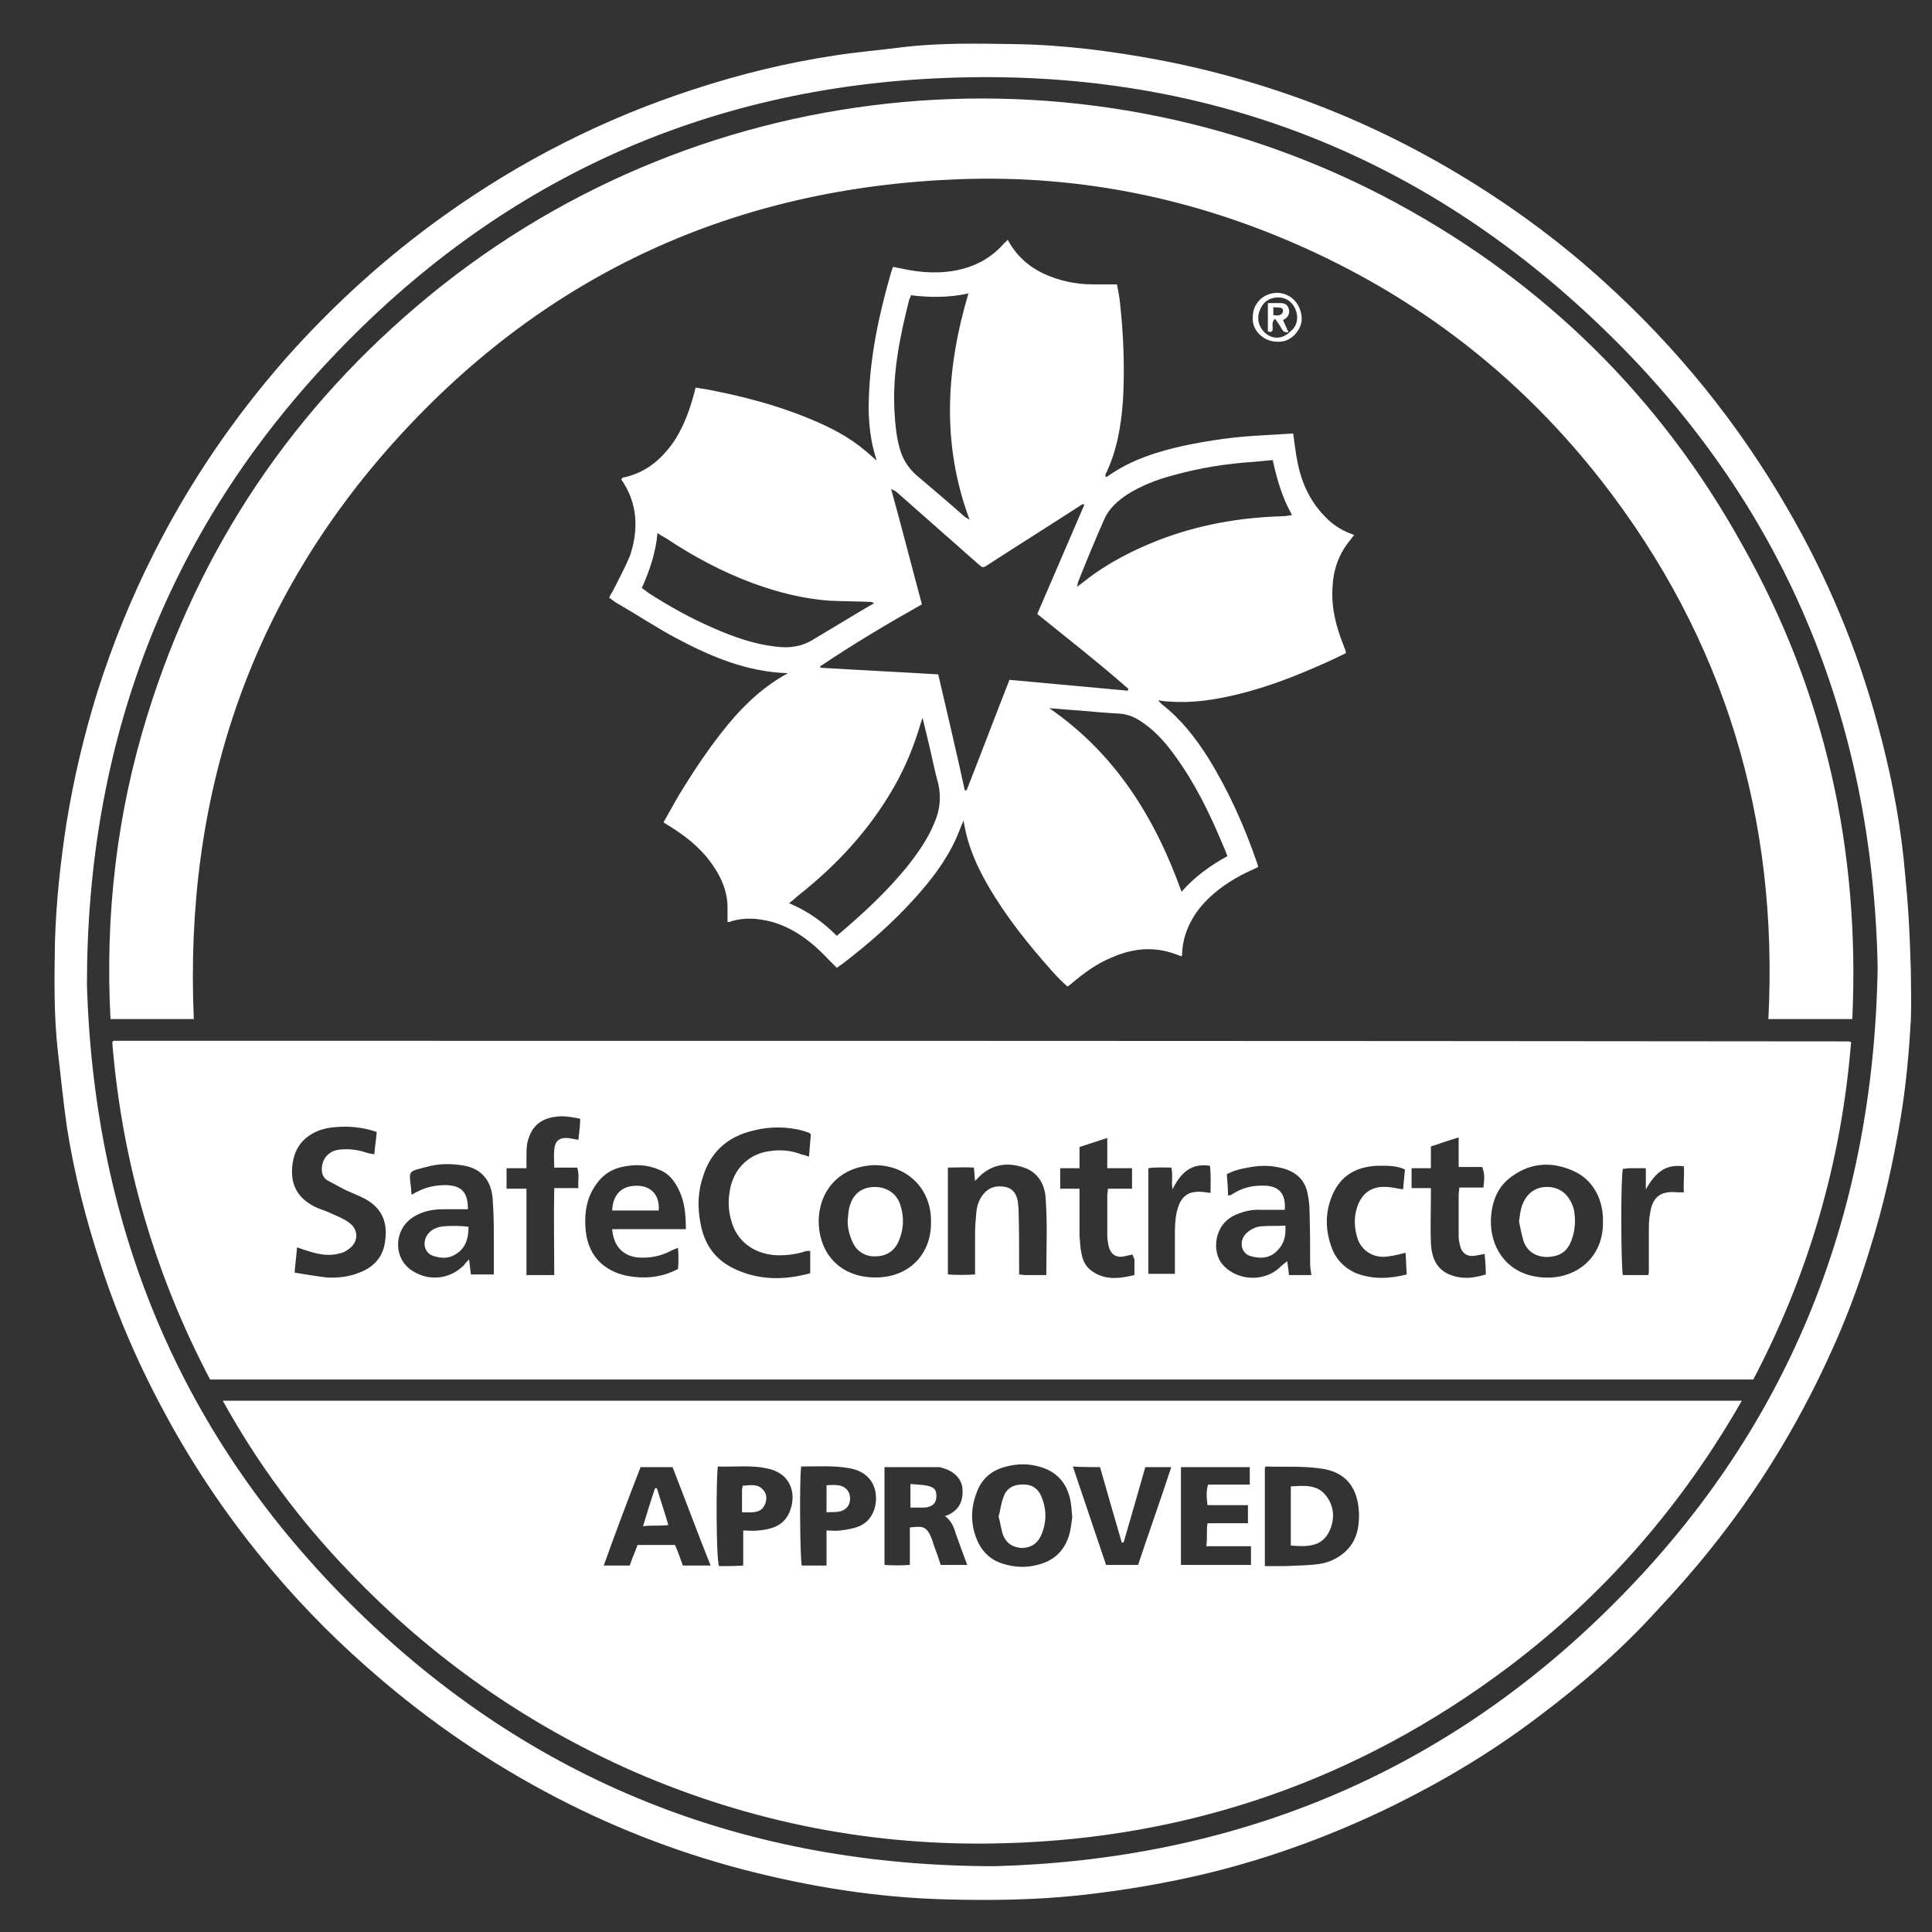 <svg xmlns="http://www.w3.org/2000/svg" width="32" height="32" viewBox="0 0 32 32" fill="none"><rect x="0" y="0" width="32" height="32" fill="#333333" stroke="none"/><path d="M31.65 16.09C31.64 15.78 31.63 15.46 31.61 15.15C31.59 14.84 31.56 14.53 31.53 14.22C31.45 13.47 31.3 12.73 31.1 12C30.76 10.74 30.26 9.55 29.61 8.43C28.79 7.01 27.77 5.75 26.55 4.65C25.89 4.05 25.18 3.52 24.43 3.05C23.6 2.53 22.73 2.09 21.82 1.74C20.96 1.41 20.08 1.16 19.18 0.99C18.38 0.84 17.58 0.74 16.77 0.73C16.17 0.72 15.56 0.71 14.96 0.78C14.58 0.83 14.2 0.86 13.82 0.92C13.03 1.04 12.25 1.23 11.49 1.48C10.01 1.96 8.63 2.66 7.37 3.56C6.4 4.25 5.52 5.05 4.73 5.94C3.87 6.92 3.14 7.99 2.55 9.16C2.17 9.91 1.86 10.68 1.61 11.47C1.39 12.18 1.22 12.9 1.1 13.64C1 14.29 0.93 14.94 0.91 15.6C0.9 16.21 0.89 16.82 0.96 17.43C1.01 17.85 1.05 18.27 1.11 18.68C1.23 19.44 1.42 20.19 1.66 20.92C1.95 21.82 2.33 22.68 2.78 23.5C3.23 24.32 3.75 25.09 4.34 25.81C4.86 26.45 5.43 27.04 6.04 27.58C6.95 28.39 7.94 29.09 9.02 29.67C10.06 30.23 11.15 30.66 12.29 30.96C13.4 31.25 14.52 31.43 15.67 31.46C16.41 31.48 17.16 31.47 17.9 31.39C18.62 31.31 19.33 31.19 20.03 31.02C21.09 30.76 22.11 30.38 23.09 29.9C23.92 29.49 24.72 29.01 25.46 28.45C26.17 27.92 26.84 27.34 27.44 26.68C27.75 26.35 28.05 26.01 28.33 25.66C29.11 24.69 29.76 23.63 30.28 22.5C30.56 21.9 30.79 21.29 30.98 20.66C31.2 19.96 31.36 19.24 31.48 18.52C31.57 17.98 31.62 17.43 31.65 16.88C31.66 16.62 31.65 16.36 31.65 16.1C31.64 16.09 31.64 16.09 31.65 16.09ZM26.66 26.63C23.85 29.41 20.42 30.8 16.48 30.91C12.37 30.91 8.81 29.52 5.88 26.64C3 23.81 1.56 20.34 1.44 16.31C1.44 12.33 2.74 8.84 5.48 5.94C8.24 3.01 11.66 1.44 15.68 1.29C19.87 1.13 23.51 2.51 26.53 5.42C29.55 8.32 31.02 11.91 31.1 16.03C31.03 20.19 29.59 23.74 26.66 26.63Z" fill="white"></path><path d="M1.88 17.239L1.87 17.249C1.87 17.249 1.86 17.259 1.86 17.269C2.02 19.239 2.56 21.099 3.48 22.849C12 22.849 20.52 22.849 29.04 22.849C29.96 21.099 30.5 19.239 30.66 17.259C30.63 17.249 30.62 17.249 30.61 17.249C21.04 17.239 11.46 17.239 1.88 17.239ZM6.38 20.549C6.35 20.819 6.19 20.989 5.95 21.079C5.78 21.149 5.59 21.169 5.41 21.159C5.24 21.139 5.07 21.109 4.88 21.079C4.89 20.929 4.91 20.799 4.92 20.659C5 20.689 5.06 20.709 5.13 20.729C5.29 20.779 5.46 20.809 5.63 20.759C5.68 20.749 5.72 20.729 5.76 20.699C5.94 20.589 5.95 20.369 5.78 20.249C5.7 20.189 5.6 20.149 5.51 20.109C5.43 20.069 5.34 20.039 5.26 20.009C4.97 19.879 4.81 19.669 4.84 19.329C4.86 19.089 4.96 18.899 5.17 18.779C5.29 18.709 5.42 18.679 5.55 18.669C5.78 18.649 6.01 18.669 6.24 18.749C6.23 18.869 6.21 18.989 6.2 19.119C6.14 19.109 6.08 19.099 6.03 19.079C5.9 19.039 5.77 19.029 5.65 19.039C5.45 19.049 5.33 19.189 5.33 19.369C5.33 19.449 5.36 19.509 5.42 19.549C5.51 19.599 5.61 19.649 5.7 19.699C5.82 19.759 5.94 19.799 6.05 19.859C6.34 20.019 6.42 20.259 6.38 20.549ZM8.18 21.109C8.05 21.109 7.93 21.109 7.8 21.109C7.79 21.029 7.78 20.959 7.77 20.859C7.73 20.899 7.71 20.919 7.69 20.949C7.46 21.189 7.11 21.229 6.83 21.049C6.5 20.839 6.52 20.349 6.86 20.149C7.01 20.059 7.17 20.029 7.34 20.029C7.47 20.029 7.61 20.029 7.75 20.029C7.75 19.749 7.65 19.639 7.39 19.629C7.22 19.629 7.06 19.659 6.91 19.739C6.88 19.749 6.86 19.769 6.82 19.789C6.81 19.749 6.81 19.719 6.81 19.689C6.77 19.379 6.76 19.409 7.06 19.329C7.27 19.269 7.48 19.269 7.7 19.309C8 19.369 8.14 19.579 8.16 19.859C8.18 20.109 8.18 20.369 8.18 20.629C8.18 20.799 8.18 20.949 8.18 21.109ZM9.58 18.879C9.52 18.869 9.46 18.859 9.41 18.849C9.26 18.839 9.19 18.899 9.18 19.049C9.17 19.139 9.18 19.239 9.18 19.339C9.31 19.339 9.43 19.339 9.56 19.339C9.6 19.459 9.57 19.559 9.58 19.679C9.45 19.679 9.32 19.679 9.18 19.679C9.17 20.159 9.18 20.639 9.18 21.119C9.02 21.119 8.88 21.119 8.72 21.119C8.72 20.639 8.72 20.179 8.72 19.689C8.61 19.689 8.5 19.689 8.39 19.689C8.39 19.569 8.39 19.469 8.39 19.349C8.5 19.349 8.6 19.349 8.72 19.349C8.72 19.289 8.72 19.239 8.72 19.189C8.72 19.109 8.72 19.029 8.73 18.949C8.8 18.609 9.01 18.499 9.3 18.489C9.4 18.489 9.5 18.509 9.61 18.529C9.61 18.649 9.59 18.769 9.58 18.879ZM10.58 20.829C10.76 20.839 10.93 20.809 11.09 20.729C11.13 20.709 11.17 20.689 11.23 20.669C11.24 20.789 11.24 20.909 11.23 21.019C11 21.139 10.76 21.179 10.5 21.149C10.32 21.129 10.16 21.079 10.01 20.969C9.81 20.819 9.72 20.599 9.7 20.369C9.68 20.149 9.7 19.919 9.81 19.719C9.92 19.519 10.07 19.379 10.3 19.329C10.52 19.279 10.73 19.289 10.93 19.379C11.08 19.439 11.17 19.559 11.24 19.699C11.34 19.899 11.36 20.119 11.36 20.359C10.94 20.359 10.54 20.359 10.14 20.359C10.16 20.639 10.32 20.809 10.58 20.829ZM12.11 20.209C12.2 20.559 12.48 20.759 12.83 20.789C13 20.799 13.17 20.779 13.33 20.729C13.35 20.719 13.38 20.719 13.42 20.719C13.42 20.849 13.42 20.969 13.42 21.089C12.98 21.209 12.55 21.209 12.13 20.999C11.82 20.839 11.66 20.589 11.6 20.249C11.55 19.989 11.56 19.719 11.65 19.469C11.77 19.099 12.02 18.859 12.39 18.749C12.69 18.659 13 18.649 13.3 18.729C13.33 18.739 13.36 18.749 13.39 18.759C13.4 18.759 13.41 18.769 13.43 18.789C13.42 18.909 13.41 19.019 13.4 19.159C13.35 19.139 13.31 19.129 13.27 19.119C13.09 19.049 12.91 19.039 12.73 19.069C12.39 19.119 12.15 19.369 12.09 19.709C12.06 19.869 12.06 20.039 12.11 20.209ZM14.5 21.159C13.93 21.159 13.57 20.779 13.56 20.239C13.56 19.699 13.93 19.319 14.47 19.299C15.01 19.289 15.43 19.679 15.42 20.239C15.43 20.749 15.08 21.159 14.5 21.159ZM17.33 21.119C17.21 21.119 17.09 21.119 16.97 21.119C16.94 21.119 16.92 21.109 16.88 21.109C16.88 21.049 16.88 20.999 16.88 20.949C16.88 20.639 16.88 20.329 16.87 20.019C16.87 19.979 16.86 19.949 16.86 19.909C16.84 19.789 16.79 19.689 16.65 19.659C16.5 19.629 16.37 19.669 16.28 19.789C16.21 19.879 16.18 19.979 16.17 20.089C16.16 20.209 16.15 20.319 16.15 20.439C16.15 20.659 16.15 20.879 16.15 21.109C16 21.119 15.85 21.119 15.7 21.109C15.7 20.519 15.7 19.939 15.7 19.339C15.84 19.339 15.98 19.329 16.13 19.339C16.14 19.409 16.14 19.479 16.15 19.559C16.19 19.519 16.22 19.489 16.25 19.459C16.46 19.279 16.7 19.249 16.96 19.339C17.2 19.419 17.31 19.629 17.32 19.859C17.35 20.279 17.33 20.689 17.33 21.119ZM18.79 21.119C18.54 21.179 18.3 21.209 18.08 21.049C17.98 20.979 17.93 20.869 17.91 20.749C17.89 20.659 17.89 20.559 17.88 20.469C17.88 20.219 17.88 19.959 17.88 19.689C17.77 19.689 17.67 19.689 17.56 19.689C17.56 19.569 17.56 19.469 17.56 19.349C17.66 19.349 17.76 19.349 17.88 19.349C17.88 19.229 17.88 19.119 17.88 18.999C18.03 18.949 18.18 18.899 18.34 18.849C18.34 19.019 18.34 19.179 18.34 19.349C18.49 19.349 18.61 19.349 18.75 19.349C18.75 19.469 18.75 19.569 18.75 19.689C18.61 19.689 18.49 19.689 18.35 19.689C18.35 19.739 18.34 19.769 18.34 19.799C18.34 20.019 18.34 20.239 18.34 20.459C18.34 20.519 18.35 20.579 18.36 20.629C18.39 20.769 18.48 20.839 18.62 20.809C18.66 20.799 18.71 20.789 18.76 20.779C18.77 20.819 18.78 20.839 18.79 20.859C18.79 20.939 18.79 21.019 18.79 21.119ZM20.05 19.759C19.98 19.749 19.92 19.739 19.85 19.739C19.69 19.739 19.59 19.809 19.53 19.949C19.46 20.119 19.46 20.309 19.46 20.489C19.46 20.689 19.46 20.889 19.46 21.099C19.31 21.099 19.17 21.099 19.02 21.099C19.02 20.519 19.02 19.939 19.02 19.349C19.15 19.329 19.27 19.339 19.4 19.339C19.43 19.449 19.4 19.559 19.42 19.699C19.55 19.439 19.72 19.259 20.04 19.309C20.06 19.459 20.05 19.609 20.05 19.759ZM21.55 21.119C21.49 21.119 21.43 21.119 21.35 21.119C21.34 21.029 21.33 20.949 21.32 20.889C21.28 20.919 21.23 20.959 21.19 20.999C20.92 21.249 20.45 21.209 20.23 20.919C20.08 20.719 20.1 20.279 20.47 20.119C20.61 20.059 20.75 20.029 20.9 20.039C21.02 20.039 21.15 20.039 21.28 20.039C21.3 19.779 21.19 19.649 20.96 19.639C20.76 19.629 20.58 19.669 20.41 19.779C20.4 19.789 20.39 19.789 20.37 19.799C20.37 19.799 20.36 19.799 20.34 19.799C20.34 19.689 20.33 19.579 20.32 19.449C20.43 19.389 20.55 19.359 20.67 19.339C20.86 19.299 21.05 19.299 21.24 19.349C21.47 19.409 21.62 19.549 21.66 19.779C21.68 19.879 21.69 19.969 21.69 20.069C21.7 20.359 21.7 20.639 21.7 20.929C21.7 20.989 21.71 21.039 21.72 21.119C21.68 21.119 21.61 21.119 21.55 21.119ZM22.44 21.079C22.27 20.999 22.14 20.869 22.07 20.699C21.95 20.399 21.94 20.089 22.07 19.789C22.21 19.469 22.46 19.329 22.8 19.309C22.96 19.309 23.11 19.299 23.27 19.369C23.26 19.479 23.25 19.589 23.24 19.699C23.14 19.689 23.05 19.659 22.95 19.659C22.72 19.649 22.56 19.759 22.48 19.989C22.42 20.169 22.43 20.349 22.49 20.529C22.57 20.739 22.78 20.849 23 20.809C23.08 20.799 23.17 20.779 23.28 20.749C23.29 20.869 23.29 20.979 23.3 21.109C23.02 21.179 22.73 21.199 22.44 21.079ZM24.06 21.129C23.83 21.059 23.71 20.879 23.7 20.579C23.69 20.339 23.7 20.099 23.7 19.849C23.7 19.799 23.7 19.749 23.7 19.679C23.58 19.679 23.48 19.679 23.38 19.679C23.38 19.559 23.38 19.459 23.38 19.349C23.48 19.349 23.58 19.349 23.7 19.349C23.7 19.219 23.7 19.109 23.7 18.989C23.77 18.969 23.82 18.949 23.88 18.929C23.97 18.899 24.06 18.869 24.16 18.839C24.16 19.009 24.16 19.159 24.16 19.329C24.3 19.329 24.43 19.329 24.55 19.329C24.59 19.439 24.59 19.499 24.57 19.669C24.44 19.669 24.31 19.669 24.17 19.669C24.17 19.719 24.16 19.759 24.16 19.789C24.16 20.019 24.16 20.259 24.16 20.489C24.16 20.529 24.17 20.579 24.18 20.619C24.21 20.759 24.3 20.819 24.43 20.799C24.48 20.789 24.53 20.779 24.59 20.769C24.6 20.889 24.61 20.989 24.61 21.109C24.41 21.169 24.24 21.189 24.06 21.129ZM25.36 21.129C24.88 21.009 24.65 20.569 24.7 20.109C24.73 19.849 24.83 19.629 25.05 19.479C25.37 19.249 25.72 19.239 26.07 19.399C26.4 19.549 26.56 19.889 26.55 20.239C26.56 20.899 25.99 21.279 25.36 21.129ZM27.89 19.749C27.85 19.749 27.82 19.749 27.79 19.749C27.51 19.719 27.37 19.819 27.33 20.099C27.31 20.199 27.31 20.299 27.31 20.409C27.31 20.629 27.31 20.839 27.31 21.059C27.31 21.079 27.31 21.089 27.3 21.119C27.16 21.119 27.02 21.119 26.88 21.119C26.85 21.019 26.84 19.519 26.88 19.359C26.92 19.359 26.96 19.349 27 19.349C27.08 19.349 27.17 19.349 27.26 19.349C27.26 19.479 27.26 19.589 27.26 19.699C27.4 19.459 27.56 19.269 27.89 19.319C27.9 19.459 27.88 19.599 27.89 19.749Z" fill="white"></path><path d="M5.79 26.04C7.14 27.45 8.7 28.55 10.49 29.34C12.44 30.19 14.49 30.59 16.62 30.53C19.7 30.45 22.49 29.48 24.96 27.63C26.56 26.43 27.85 24.95 28.85 23.2C20.45 23.2 12.08 23.2 3.69 23.2C4.27 24.25 4.97 25.19 5.79 26.04ZM20.95 24.31C20.96 24.3 20.96 24.29 20.97 24.29C21.26 24.3 21.56 24.28 21.85 24.32C22.31 24.37 22.5 24.66 22.51 25.09C22.51 25.33 22.46 25.55 22.26 25.72C22.13 25.83 21.98 25.89 21.81 25.91C21.64 25.93 21.46 25.93 21.29 25.94C21.18 25.94 21.08 25.94 20.95 25.94C20.95 25.38 20.95 24.84 20.95 24.31ZM19.56 24.3C19.94 24.3 20.32 24.3 20.7 24.3C20.7 24.4 20.7 24.49 20.7 24.59C20.47 24.59 20.24 24.59 20.01 24.59C19.98 24.69 19.98 24.77 20 24.93C20.22 24.93 20.44 24.93 20.67 24.93C20.67 25.04 20.67 25.13 20.67 25.23C20.45 25.23 20.23 25.23 20 25.23C19.98 25.36 20 25.48 19.98 25.61C20.23 25.61 20.47 25.61 20.72 25.61C20.72 25.72 20.72 25.81 20.72 25.92C20.33 25.92 19.95 25.92 19.56 25.92C19.56 25.38 19.56 24.84 19.56 24.3ZM18.22 24.3C18.34 24.72 18.46 25.14 18.58 25.55C18.59 25.55 18.6 25.55 18.61 25.55C18.73 25.14 18.85 24.72 18.97 24.3C19.11 24.3 19.25 24.3 19.4 24.3C19.22 24.85 19.03 25.38 18.85 25.92C18.68 25.92 18.51 25.92 18.32 25.92C18.14 25.39 17.96 24.85 17.77 24.29C17.92 24.3 18.06 24.3 18.22 24.3ZM16.17 24.74C16.25 24.5 16.42 24.35 16.67 24.29C16.86 24.24 17.05 24.24 17.24 24.3C17.54 24.39 17.7 24.61 17.74 24.92C17.75 24.98 17.75 25.04 17.76 25.13C17.75 25.2 17.74 25.29 17.72 25.38C17.65 25.67 17.47 25.85 17.18 25.92C16.99 25.97 16.8 25.96 16.61 25.9C16.38 25.83 16.24 25.67 16.16 25.45C16.08 25.22 16.08 24.98 16.17 24.74ZM14.65 24.3C14.95 24.3 15.25 24.3 15.54 24.3C15.57 24.3 15.6 24.31 15.63 24.32C15.8 24.37 15.92 24.49 15.94 24.64C15.96 24.86 15.89 25 15.71 25.09C15.69 25.1 15.68 25.1 15.65 25.11C15.75 25.18 15.8 25.29 15.83 25.4C15.89 25.57 15.95 25.73 16.02 25.92C15.86 25.92 15.72 25.92 15.58 25.92C15.55 25.82 15.52 25.73 15.48 25.63C15.46 25.58 15.45 25.53 15.43 25.48C15.35 25.29 15.3 25.27 15.07 25.3C15.07 25.4 15.07 25.5 15.07 25.6C15.07 25.7 15.07 25.81 15.07 25.92C14.93 25.93 14.79 25.93 14.65 25.92C14.65 25.38 14.65 24.85 14.65 24.3ZM13.27 24.29C13.54 24.29 13.81 24.27 14.08 24.32C14.45 24.39 14.56 24.69 14.49 24.97C14.45 25.11 14.37 25.22 14.23 25.28C14.13 25.32 14.01 25.34 13.91 25.35C13.85 25.36 13.78 25.35 13.69 25.35C13.69 25.55 13.69 25.73 13.69 25.93C13.54 25.93 13.41 25.93 13.28 25.93C13.25 25.82 13.24 24.48 13.27 24.29ZM11.89 24.29C12.17 24.3 12.46 24.26 12.74 24.33C13.14 24.43 13.19 24.8 13.07 25.06C12.97 25.28 12.77 25.33 12.56 25.35C12.48 25.36 12.4 25.35 12.31 25.35C12.31 25.55 12.31 25.73 12.31 25.93C12.17 25.94 12.04 25.94 11.91 25.94C11.86 25.83 11.86 24.48 11.89 24.29ZM10.61 24.3C10.79 24.3 10.96 24.3 11.14 24.3C11.35 24.84 11.55 25.38 11.77 25.93C11.61 25.93 11.46 25.93 11.31 25.93C11.27 25.82 11.23 25.7 11.18 25.59C10.97 25.59 10.77 25.59 10.56 25.59C10.52 25.7 10.47 25.81 10.43 25.93C10.29 25.93 10.16 25.93 10 25.93C10.2 25.37 10.4 24.84 10.61 24.3Z" fill="white"></path><path d="M10.16 9.77C10.14 9.81 10.11 9.85 10.09 9.9C10.16 9.95 10.21 9.99 10.27 10.02C10.58 10.2 10.88 10.4 11.2 10.57C11.78 10.88 12.38 11.13 13.05 11.15C12.59 11.4 12.24 11.76 11.93 12.16C11.72 12.43 11.53 12.71 11.35 13C11.22 13.2 11.11 13.41 10.99 13.62C11.03 13.65 11.07 13.67 11.1 13.69C11.34 13.84 11.56 14.01 11.74 14.24C11.91 14.46 12.04 14.71 12.05 15C12.05 15.09 12.05 15.17 12.05 15.27C12.08 15.27 12.1 15.27 12.11 15.26C12.34 15.19 12.56 15.21 12.79 15.27C13.17 15.38 13.47 15.62 13.74 15.91C13.78 15.95 13.82 15.99 13.86 16.03C13.9 16 13.93 15.98 13.96 15.96C14.39 15.63 14.79 15.28 15.15 14.88C15.42 14.58 15.67 14.26 15.84 13.88C15.88 13.79 15.91 13.7 15.96 13.59C16.02 13.99 16.17 14.33 16.36 14.66C16.66 15.18 17.03 15.64 17.43 16.09C17.51 16.18 17.59 16.26 17.68 16.34C17.71 16.32 17.74 16.3 17.76 16.28C17.96 16.11 18.17 15.96 18.41 15.86C18.71 15.73 19.01 15.68 19.33 15.76C19.41 15.78 19.49 15.81 19.57 15.84C19.58 15.82 19.58 15.81 19.58 15.79C19.59 15.51 19.7 15.26 19.87 15.04C20.06 14.81 20.29 14.64 20.55 14.5C20.64 14.45 20.74 14.41 20.84 14.36C20.83 14.33 20.83 14.31 20.82 14.29C20.61 13.68 20.35 13.1 20.01 12.55C19.8 12.22 19.56 11.91 19.25 11.67C19.23 11.65 19.21 11.63 19.18 11.6C19.26 11.61 19.32 11.62 19.37 11.62C19.75 11.65 20.13 11.59 20.5 11.5C21 11.38 21.48 11.19 21.95 10.98C22.07 10.93 22.18 10.87 22.29 10.82C22.29 10.8 22.29 10.79 22.29 10.79C22.28 10.75 22.26 10.72 22.25 10.68C22.13 10.38 22.05 10.07 22.07 9.74C22.08 9.45 22.17 9.18 22.36 8.95C22.38 8.92 22.4 8.9 22.43 8.86C22.25 8.8 22.1 8.71 21.98 8.59C21.71 8.33 21.56 8.01 21.49 7.65C21.46 7.5 21.44 7.34 21.42 7.18C21.25 7.19 21.09 7.2 20.92 7.21C20.48 7.23 20.05 7.29 19.62 7.38C19.16 7.48 18.72 7.62 18.33 7.9C18.33 7.9 18.32 7.9 18.31 7.89C18.31 7.88 18.31 7.87 18.31 7.86C18.5 7.47 18.57 7.05 18.6 6.63C18.63 6.09 18.61 5.55 18.55 5.01C18.54 4.91 18.52 4.81 18.5 4.71C18.36 4.71 18.23 4.71 18.1 4.71C17.81 4.71 17.54 4.65 17.28 4.53C17.03 4.41 16.83 4.23 16.69 3.97C16.67 4 16.65 4.01 16.63 4.03C16.44 4.25 16.2 4.39 15.92 4.46C15.59 4.54 15.26 4.52 14.94 4.45C14.89 4.44 14.84 4.43 14.79 4.42C14.78 4.46 14.77 4.48 14.76 4.51C14.56 5.2 14.41 5.9 14.39 6.62C14.38 6.87 14.4 7.12 14.45 7.37C14.47 7.45 14.49 7.53 14.52 7.63C14.45 7.57 14.4 7.52 14.35 7.48C14.07 7.24 13.76 7.08 13.42 6.94C12.87 6.71 12.29 6.56 11.71 6.45C11.65 6.44 11.59 6.43 11.52 6.42C11.51 6.47 11.5 6.51 11.49 6.54C11.42 6.8 11.33 7.04 11.19 7.27C10.98 7.59 10.71 7.83 10.32 7.91C10.31 7.91 10.3 7.93 10.29 7.94C10.56 8.33 10.58 8.75 10.44 9.19C10.35 9.41 10.25 9.59 10.16 9.77ZM15.48 13.62C15.38 13.87 15.23 14.09 15.06 14.31C14.71 14.75 14.3 15.13 13.86 15.5C13.63 15.27 13.38 15.09 13.07 14.96C13.12 14.92 13.16 14.89 13.2 14.85C13.85 14.34 14.4 13.75 14.81 13.03C15 12.7 15.14 12.35 15.25 11.98C15.26 11.96 15.26 11.94 15.28 11.89C15.33 12.09 15.37 12.26 15.41 12.43C15.45 12.61 15.49 12.8 15.54 12.98C15.59 13.2 15.57 13.41 15.48 13.62ZM19.47 12.53C19.79 12.97 20.03 13.46 20.24 13.96C20.27 14.03 20.3 14.1 20.33 14.18C20.04 14.34 19.79 14.52 19.57 14.77C19.13 13.54 18.47 12.48 17.38 11.73C17.55 11.74 17.72 11.76 17.9 11.77C18.12 11.79 18.34 11.81 18.55 11.82C18.69 11.83 18.82 11.89 18.93 11.97C19.15 12.12 19.32 12.32 19.47 12.53ZM18.29 8.6C18.37 8.42 18.51 8.3 18.67 8.19C18.91 8.04 19.17 7.94 19.44 7.87C19.87 7.75 20.31 7.68 20.76 7.65C20.86 7.64 20.96 7.63 21.08 7.62C21.15 7.93 21.23 8.23 21.4 8.53C21.34 8.54 21.29 8.55 21.25 8.55C20.54 8.57 19.85 8.69 19.18 8.95C18.75 9.12 18.34 9.33 17.97 9.62C17.93 9.65 17.89 9.68 17.84 9.72C17.85 9.68 17.85 9.65 17.86 9.63C18 9.28 18.14 8.94 18.29 8.6ZM15.06 4.96C15.07 4.94 15.08 4.92 15.09 4.89C15.41 4.93 15.72 4.93 16.04 4.86C15.67 6.11 15.59 7.35 16.06 8.61C16.02 8.58 15.99 8.57 15.98 8.56C15.72 8.33 15.45 8.1 15.19 7.88C15.05 7.76 14.95 7.61 14.9 7.42C14.85 7.24 14.83 7.06 14.82 6.88C14.77 6.23 14.9 5.59 15.06 4.96ZM15.27 10.01C15.1 9.38 14.94 8.75 14.76 8.1C14.8 8.12 14.82 8.13 14.84 8.14C15.29 8.54 15.75 8.94 16.2 9.34C16.28 9.41 16.28 9.41 16.37 9.35C16.88 9.02 17.39 8.7 17.9 8.37C17.91 8.36 17.92 8.36 17.94 8.35C17.95 8.35 17.95 8.36 17.96 8.36C17.7 8.96 17.44 9.57 17.18 10.17C17.69 10.58 18.2 10.98 18.69 11.41C18.69 11.42 18.68 11.43 18.68 11.44C18.03 11.38 17.38 11.32 16.72 11.26C16.48 11.87 16.25 12.48 16.01 13.09C16 13.09 15.99 13.09 15.98 13.09C15.84 12.45 15.69 11.81 15.54 11.17C14.89 11.13 14.24 11.1 13.59 11.06C13.59 11.05 13.58 11.04 13.58 11.04C14.13 10.67 14.7 10.33 15.27 10.01ZM10.89 8.83C10.95 8.87 10.99 8.89 11.04 8.92C11.49 9.22 11.96 9.47 12.47 9.66C12.88 9.81 13.31 9.92 13.75 9.95C13.98 9.96 14.2 9.96 14.43 9.97C14.44 9.97 14.45 9.98 14.48 9.99C14.39 10.04 14.31 10.09 14.24 10.13C13.99 10.28 13.74 10.43 13.49 10.58C13.29 10.71 13.08 10.74 12.85 10.71C12.49 10.67 12.15 10.55 11.81 10.4C11.44 10.24 11.08 10.04 10.74 9.82C10.71 9.8 10.68 9.77 10.63 9.74C10.76 9.45 10.86 9.16 10.89 8.83Z" fill="white"></path><path d="M23.14 3.369C18.11 0.639 11.73 1.109 7.11 4.899C4.86 6.749 3.3 9.069 2.44 11.849C1.93 13.489 1.74 15.169 1.83 16.879C2.3 16.879 2.76 16.879 3.21 16.879C3.05 13.209 4.12 9.959 6.6 7.239C9.08 4.519 12.19 3.109 15.87 2.969C17.94 2.889 19.91 3.309 21.79 4.189C23.67 5.069 25.25 6.329 26.53 7.969C28.57 10.589 29.46 13.569 29.29 16.879C29.75 16.879 30.21 16.879 30.68 16.879C30.81 14.079 30.23 11.459 28.86 9.029C27.51 6.589 25.59 4.699 23.14 3.369Z" fill="white"></path><path d="M21.56 5.27C21.55 5.04 21.39 4.86 21.16 4.85C20.93 4.85 20.75 5.02 20.75 5.25C20.73 5.48 20.94 5.66 21.15 5.66C21.39 5.68 21.57 5.45 21.56 5.27ZM20.93 5.49C20.83 5.38 20.81 5.23 20.89 5.09C20.95 4.97 21.08 4.91 21.22 4.93C21.35 4.95 21.45 5.05 21.48 5.2C21.5 5.32 21.46 5.43 21.36 5.5C21.23 5.63 21.05 5.62 20.93 5.49Z" fill="white"></path><path d="M14.49 19.66C14.29 19.66 14.14 19.76 14.08 19.96C14.05 20.04 14.05 20.13 14.04 20.22C14.04 20.35 14.07 20.46 14.12 20.57C14.19 20.73 14.33 20.81 14.49 20.81C14.66 20.81 14.8 20.74 14.88 20.57C14.97 20.37 14.98 20.16 14.91 19.95C14.85 19.77 14.69 19.66 14.49 19.66Z" fill="white"></path><path d="M25.65 19.66C25.43 19.65 25.27 19.77 25.2 20C25.18 20.07 25.17 20.15 25.16 20.23C25.18 20.33 25.2 20.44 25.23 20.54C25.28 20.71 25.42 20.82 25.63 20.82C25.84 20.81 25.96 20.73 26.03 20.54C26.09 20.38 26.1 20.21 26.07 20.04C26.01 19.81 25.86 19.67 25.65 19.66Z" fill="white"></path><path d="M20.92 20.31C20.82 20.31 20.73 20.35 20.65 20.42C20.51 20.55 20.55 20.77 20.73 20.81C20.89 20.85 21.04 20.84 21.16 20.71C21.27 20.6 21.3 20.47 21.29 20.3C21.16 20.31 21.04 20.3 20.92 20.31Z" fill="white"></path><path d="M7.29 20.32C7.2 20.34 7.13 20.38 7.08 20.45C6.99 20.58 7.03 20.75 7.17 20.8C7.29 20.84 7.41 20.85 7.52 20.79C7.71 20.69 7.76 20.52 7.76 20.32C7.63 20.3 7.39 20.3 7.29 20.32Z" fill="white"></path><path d="M10.57 19.64C10.3 19.63 10.15 19.78 10.14 20.05C10.4 20.05 10.65 20.05 10.91 20.05C10.93 19.8 10.79 19.65 10.57 19.64Z" fill="white"></path><path d="M22.01 25.379C22.11 25.179 22.11 24.959 21.96 24.769C21.81 24.579 21.59 24.609 21.38 24.619C21.38 24.949 21.38 25.269 21.38 25.599C21.63 25.619 21.88 25.629 22.01 25.379Z" fill="white"></path><path d="M16.92 25.639C17.07 25.639 17.18 25.569 17.24 25.439C17.34 25.219 17.34 24.989 17.24 24.769C17.17 24.619 17.05 24.579 16.9 24.589C16.76 24.599 16.66 24.669 16.62 24.799C16.58 24.899 16.57 25.009 16.54 25.119C16.57 25.219 16.58 25.339 16.62 25.439C16.67 25.559 16.77 25.629 16.92 25.639Z" fill="white"></path><path d="M15.29 24.97C15.32 24.97 15.34 24.97 15.37 24.96C15.47 24.94 15.51 24.87 15.51 24.78C15.51 24.68 15.48 24.64 15.37 24.61C15.28 24.59 15.19 24.59 15.08 24.58C15.08 24.72 15.08 24.84 15.08 24.97C15.16 24.97 15.22 24.97 15.29 24.97Z" fill="white"></path><path d="M11.07 25.259C11.01 25.049 10.94 24.849 10.88 24.649C10.87 24.649 10.86 24.649 10.85 24.649C10.78 24.849 10.72 25.059 10.65 25.279C10.8 25.259 10.93 25.279 11.07 25.259Z" fill="white"></path><path d="M13.88 25.04C14.01 25.02 14.08 24.94 14.08 24.82C14.08 24.7 14 24.61 13.87 24.6C13.81 24.59 13.75 24.6 13.69 24.6C13.69 24.76 13.69 24.9 13.69 25.05C13.76 25.04 13.82 25.05 13.88 25.04Z" fill="white"></path><path d="M12.66 24.939C12.7 24.859 12.71 24.759 12.65 24.689C12.56 24.569 12.43 24.599 12.3 24.609C12.3 24.639 12.29 24.659 12.29 24.679C12.29 24.799 12.29 24.919 12.29 25.049C12.45 25.049 12.59 25.069 12.66 24.939Z" fill="white"></path><path d="M21.32 5.25C21.36 5.2 21.36 5.15 21.34 5.1C21.32 5.04 21.27 5.02 21.21 5.02C21.14 5.02 21.07 5.02 21 5.02C21 5.19 21 5.34 21 5.49C21.06 5.51 21.08 5.49 21.08 5.44C21.08 5.39 21.06 5.33 21.12 5.28C21.16 5.34 21.2 5.39 21.23 5.45C21.26 5.5 21.29 5.51 21.34 5.5C21.31 5.43 21.28 5.37 21.25 5.3C21.28 5.29 21.3 5.27 21.32 5.25ZM21.09 5.22C21.09 5.18 21.09 5.14 21.09 5.09C21.14 5.09 21.18 5.09 21.22 5.1C21.24 5.1 21.26 5.15 21.25 5.16C21.23 5.23 21.17 5.23 21.09 5.22Z" fill="white"></path></svg>